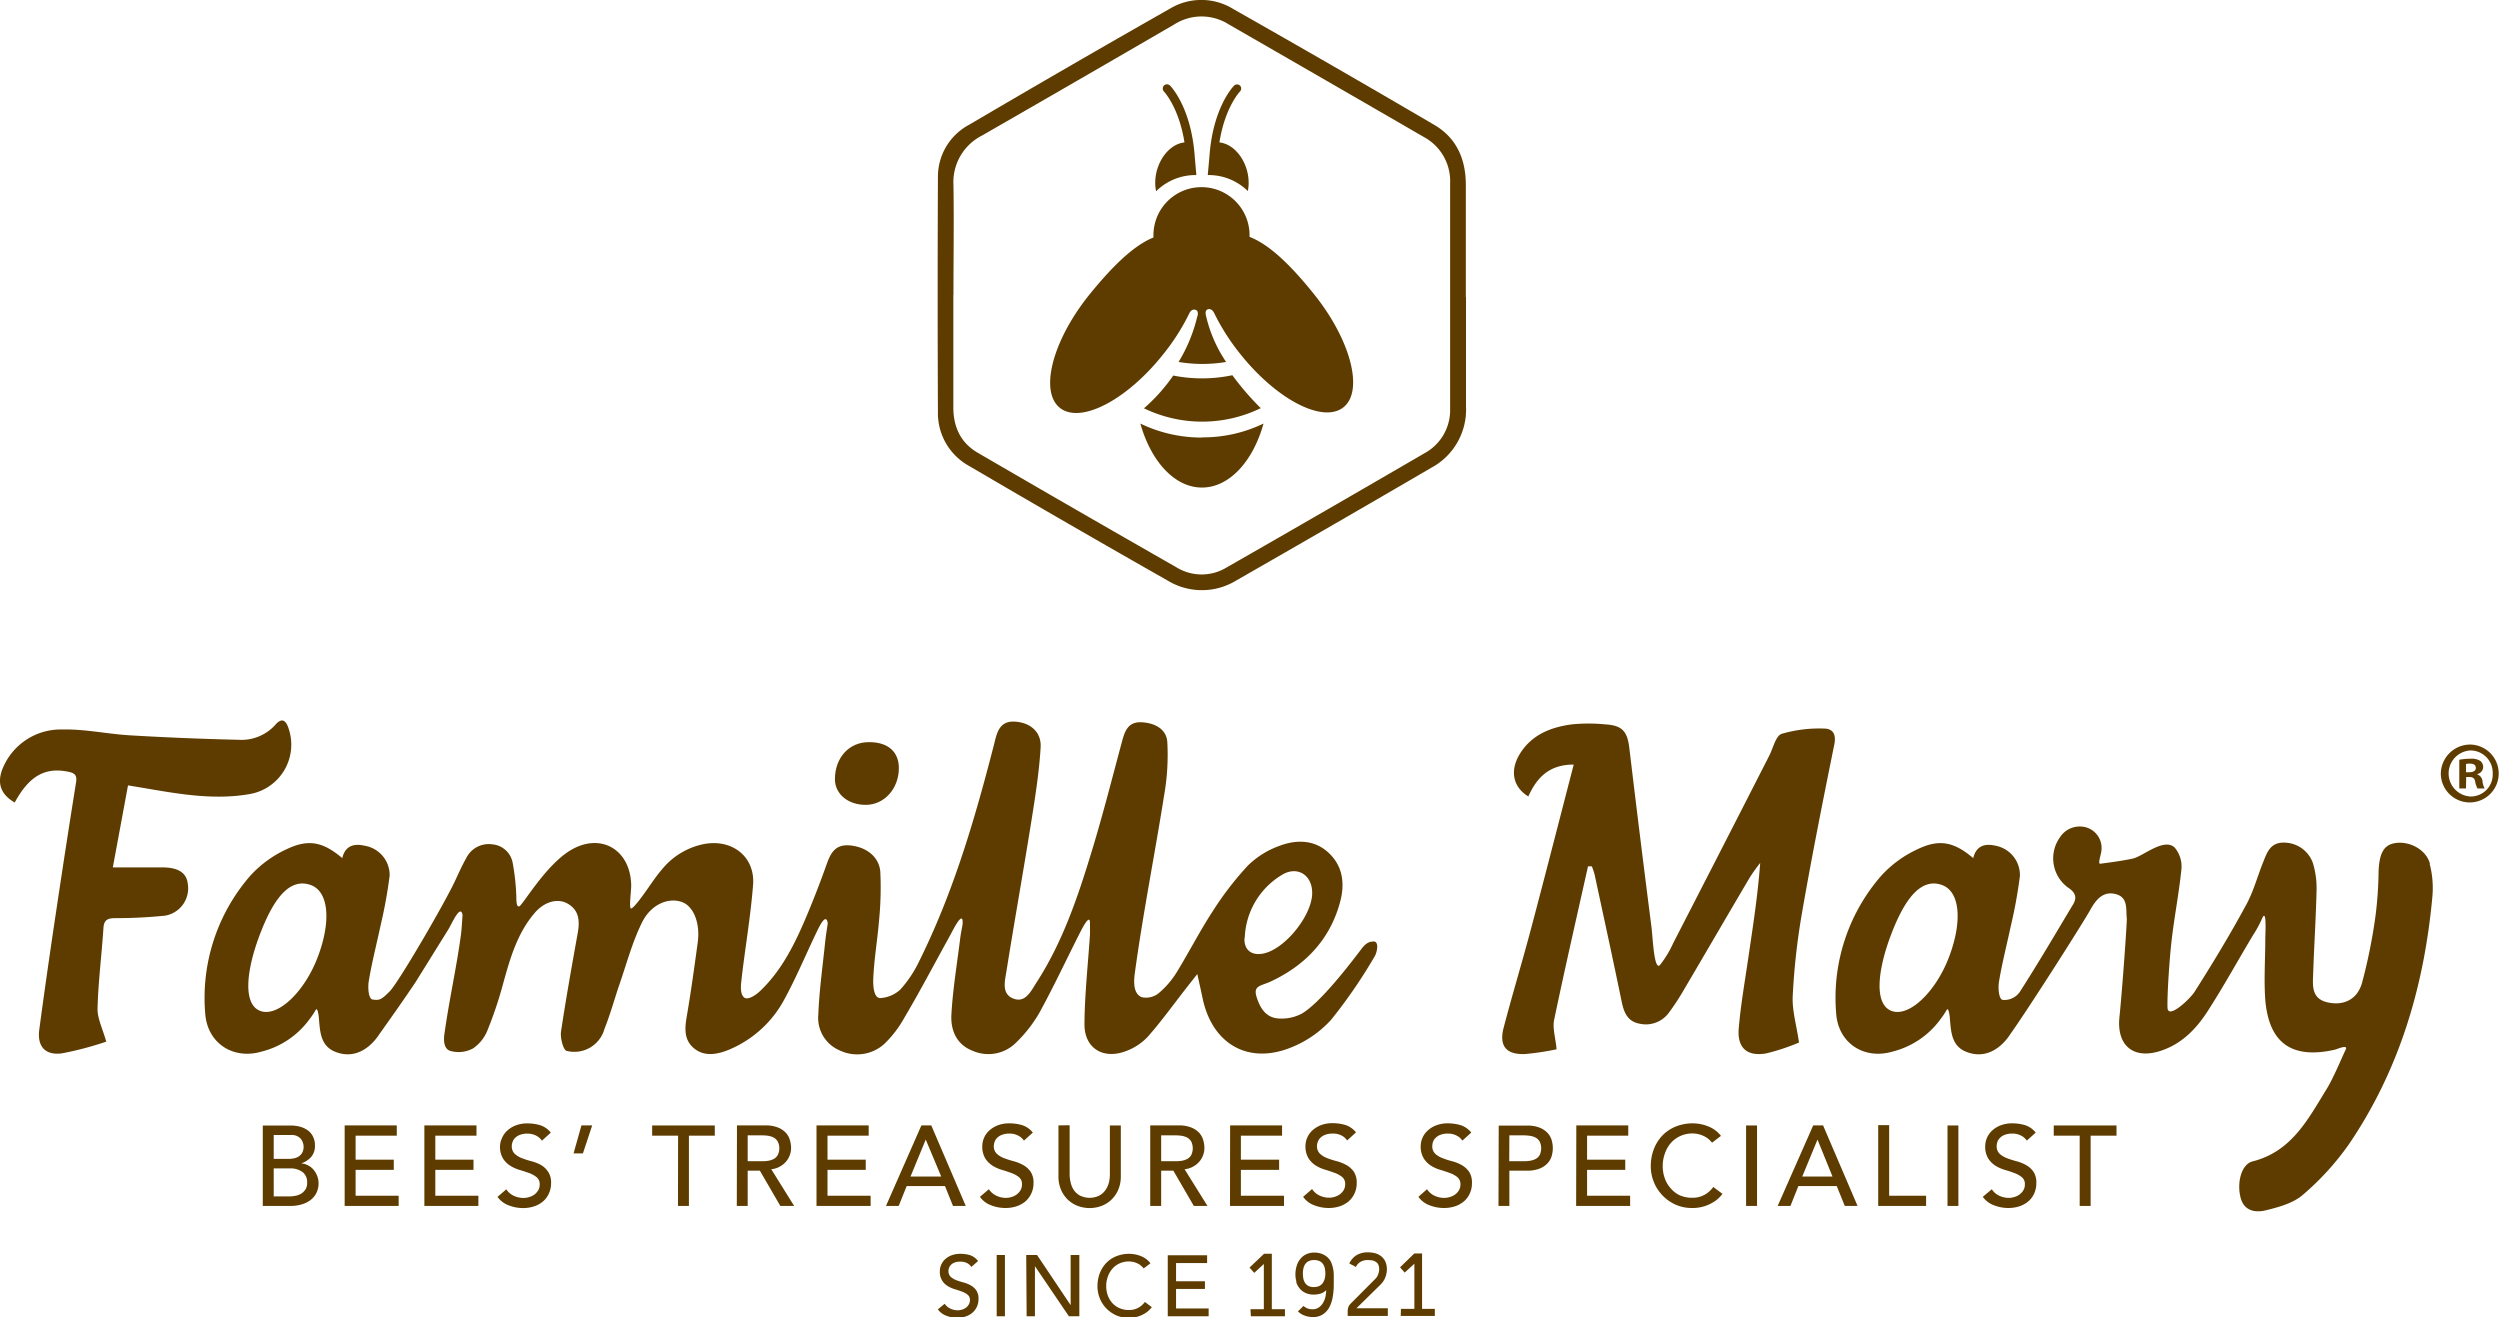 <?xml version="1.0" encoding="UTF-8"?> <svg xmlns="http://www.w3.org/2000/svg" id="Layer_1" data-name="Layer 1" viewBox="0 0 424.98 223.96"><defs><style>.cls-1{fill:#5e3c00;}</style></defs><path class="cls-1" d="M420,126.57a4.92,4.92,0,1,1-5.08,4.91,5,5,0,0,1,5-4.91Zm-.06,1a3.92,3.92,0,0,0,.06,7.83,3.74,3.74,0,0,0,3.74-3.91,3.79,3.79,0,0,0-3.77-3.92Zm-.74,6.46h-1.14v-4.88a10.51,10.51,0,0,1,1.88-.17,2.8,2.8,0,0,1,1.71.38,1.34,1.34,0,0,1,.47,1.05,1.25,1.25,0,0,1-1,1.17v.06a1.37,1.37,0,0,1,.89,1.19,3.23,3.23,0,0,0,.36,1.2h-1.22a3.93,3.93,0,0,1-.39-1.17c-.09-.54-.39-.78-1-.78h-.53Zm0-2.75h.53c.63,0,1.14-.21,1.14-.72s-.33-.75-1.05-.75a2.63,2.63,0,0,0-.62.06Z"></path><path class="cls-1" d="M413.07,146.81c-.65-2.39-3.45-3.85-5.84-3.5-2,.29-2.75,1.69-2.89,4.79a66.52,66.52,0,0,1-.49,7.34,91.82,91.82,0,0,1-2.33,11.66c-.83,2.87-3.16,3.87-5.78,3.31-2.87-.61-2.59-2.87-2.52-4.92.16-4.75.47-9.49.58-14.24a14.77,14.77,0,0,0-.62-4.52,5.21,5.21,0,0,0-4.92-3.49c-2.32-.05-2.89,1.68-3.54,3.32-1,2.48-1.68,5.13-3,7.46-2.71,5-5.63,9.81-8.66,14.58-.77,1.21-4.54,4.79-4.6,2.68s.24-6.71.54-9.92c.43-4.57,1.37-9.09,1.83-13.65a5,5,0,0,0-1.16-3.64c-1.82-1.7-5.32,1.46-7.07,1.87s-5.09.82-5.57.89.19-1.74.2-2.27a3.65,3.65,0,0,0-2.59-3.91,4,4,0,0,0-4.46,1.68,6.15,6.15,0,0,0,1.38,8.56c1.28.83,1.53,1.71.86,2.83-3,5-5.92,10-9.06,14.88a3.2,3.2,0,0,1-2.89,1.38c-.73-.1-.82-2.12-.66-3.08.52-3.17,1.33-6.29,2-9.43a81.55,81.55,0,0,0,1.56-8.57,5.08,5.08,0,0,0-4.12-5.13c-1.85-.43-3.31,0-3.82,2.1-3.23-2.73-5.71-3.31-9.44-1.52a19.24,19.24,0,0,0-6.23,4.56,31.57,31.57,0,0,0-7.62,23.42c.37,5,4.72,7.84,9.55,6.44a14.42,14.42,0,0,0,8.21-5.56,12.17,12.17,0,0,0,1-1.5c.34-.62.53,1,.55,1.27.2,2.31.24,4.82,2.82,5.83,4.5,1.76,7.2-2.63,7.42-2.94,3.53-5,12.51-19.15,13.62-21.16.91-1.64,2.11-3.28,4.31-2.73s1.74,2.58,1.92,4.19c.05.38-.72,11.54-1.25,16.72-.49,4.68,2.19,7.13,6.62,5.86,3.77-1.09,6.36-3.73,8.37-6.85,2.74-4.25,5.17-8.69,7.76-13a18.81,18.81,0,0,0,1.51-2.8c.82-1.81.53,2.75.53,3.56,0,3.44-.25,6.9,0,10.31.62,7.39,4.55,10.1,11.78,8.48.46-.1,2.38-1,1.88,0s-2,4.67-3.21,6.65c-3.17,5.12-5.93,10.64-12.61,12.33-1.93.48-2.73,3.7-2,6.3.66,2.23,2.61,2.43,4.31,2,2.19-.54,4.62-1.21,6.25-2.63a46.14,46.14,0,0,0,7.84-8.62c8.59-12.65,12.77-26.88,14.16-42a16.29,16.29,0,0,0-.46-5.65M331.35,162.6c-2.25,6-6.82,10.37-9.8,9.25s-2.4-6.8-.15-12.79,5.05-10,8.79-8.59c3,1.15,3.41,6.14,1.16,12.13"></path><path class="cls-1" d="M2.48,136.41C.05,135-.63,133,.59,130.31a10.65,10.65,0,0,1,10-6.3c3.88-.1,7.77.79,11.67,1q9.18.54,18.38.75a7.71,7.71,0,0,0,6.19-2.58c1.11-1.26,1.8-.69,2.23.66A8.52,8.52,0,0,1,42.36,135c-6.42,1.1-12.7-.17-19-1.23l-1.6-.26c-.85,4.61-1.7,9.19-2.58,13.94,3.08,0,5.75,0,8.42,0s4.11.9,4.32,2.78a4.71,4.71,0,0,1-3.83,5.42,83.18,83.18,0,0,1-8.51.43c-1.29,0-1.93.3-2,1.75-.3,4.58-.89,9.14-1,13.71,0,1.66.87,3.35,1.48,5.53a56,56,0,0,1-7.58,2c-2.84.35-4.18-1.23-3.8-4.06.91-6.83,1.9-13.65,2.92-20.46q1.61-10.78,3.33-21.56c.2-1.24-.24-1.58-1.37-1.81-3.89-.78-6.59.71-9.06,5.24"></path><path class="cls-1" d="M147.8,126.16c3.17,0,5,1.67,5,4.4,0,3.51-2.48,6.27-5.65,6.26-3,0-5.21-1.85-5.22-4.34,0-3.7,2.42-6.35,5.82-6.32"></path><path class="cls-1" d="M233.48,160.06c-.43,0-1.11,0-2.06,1.27-2.27,3-7.06,9.19-10.16,11a7.35,7.35,0,0,1-3.93.8c-2.09-.13-3.1-1.71-3.7-3.59-.66-2.07.71-1.9,2.44-2.72,5.85-2.75,10-7.11,11.72-13.43.82-3,.58-6-1.84-8.33s-5.51-2.38-8.43-1.28a14.79,14.79,0,0,0-5.39,3.36,53.83,53.83,0,0,0-6,7.8c-2.17,3.33-4,6.91-6.07,10.29a14.89,14.89,0,0,1-3.12,3.63,3.43,3.43,0,0,1-2.88.65c-.69-.32-1.55-1.09-1.16-4,1.38-10.16,3.4-20.23,5-30.36a39.42,39.42,0,0,0,.53-9.06c-.17-2.19-2.17-3.21-4.39-3.31s-2.81,1.42-3.28,3.17c-1.65,6.13-3.21,12.29-5.05,18.36-2.4,7.92-5,15.76-9.57,22.8-.92,1.44-1.88,3.51-4,2.59-1.9-.82-1.31-3-1.06-4.55,1.36-8.54,2.88-17,4.25-25.6.66-4.14,1.32-8.31,1.57-12.49.16-2.63-1.76-4.24-4.39-4.39-2.45-.14-3,1.64-3.44,3.52-3.27,12.77-6.94,25.4-12.84,37.26a19.9,19.9,0,0,1-3.17,4.75,5.47,5.47,0,0,1-3.33,1.46c-1.25.13-1.33-2.24-1.28-3.33.15-3.36.73-6.7,1-10.06a56.4,56.4,0,0,0,.2-8c-.16-2.56-2.29-4.23-5-4.54s-3.47,1.32-4.19,3.37c-1,2.81-2.08,5.6-3.23,8.35-2,4.76-4.22,9.39-8,13-.66.64-2.1,1.66-2.75,1.1s-.56-1.87-.46-2.76c.61-5.48,1.58-10.93,2-16.42.34-4.79-3.61-7.79-8.35-6.89a12.32,12.32,0,0,0-7.15,4.32c-1.24,1.45-2.25,3.09-3.4,4.63-.41.54-1.4,1.89-1.82,2s0-2.84,0-3.89c-.08-6.13-5.23-9.15-10.45-5.92-4.18,2.59-8,9.26-8.58,9.45s-.47-1.36-.51-1.91a37.59,37.59,0,0,0-.6-5.43,3.84,3.84,0,0,0-3.49-3.2,4.25,4.25,0,0,0-4.4,2.32c-.71,1.26-1.31,2.59-1.92,3.91-2,4.22-9.64,17.3-11.11,18.77s-1.73,1.54-2.9,1.38c-.73-.1-.82-2.12-.66-3.08.52-3.17,1.33-6.29,2-9.44a80.9,80.9,0,0,0,1.56-8.56A5.07,5.07,0,0,0,62,143.77c-1.85-.43-3.31,0-3.82,2.1-3.23-2.73-5.71-3.31-9.44-1.52a19.24,19.24,0,0,0-6.23,4.56,31.61,31.61,0,0,0-7.62,23.42c.37,5,4.72,7.84,9.55,6.44a14.42,14.42,0,0,0,8.21-5.56,12.17,12.17,0,0,0,1-1.5c.34-.62.53,1,.55,1.27.2,2.31.24,4.82,2.82,5.83,4.5,1.76,7.2-2.63,7.42-2.94,1.31-1.85,4-5.61,6.26-9L76.21,158c.57-.91,2.07-4.44,2.42-2.45-.08,1.05-.16,2.53-.25,3.16-.74,5.61-2,11.15-2.79,16.75-.16,1-.3,2.66.84,3.15a5.12,5.12,0,0,0,4-.4,6.74,6.74,0,0,0,2.49-3.2,67,67,0,0,0,2.55-7.59c1.21-4.37,2.41-8.74,5.46-12.27,1.64-1.89,3.86-2.5,5.55-1.55,2,1.14,2.09,3,1.73,5-1,5.58-2,11.15-2.84,16.75-.16,1.09.39,3.17.95,3.29a5.31,5.31,0,0,0,6.44-3.76c1-2.47,1.69-5.07,2.56-7.59,1.22-3.53,2.18-7.18,3.83-10.5,1.55-3.13,4.57-4.29,6.83-3.43,1.94.74,3.07,3.59,2.63,6.83-.57,4.17-1.14,8.35-1.85,12.49-.36,2.07-.54,4.06,1.21,5.52s3.94,1.06,5.9.26a18.92,18.92,0,0,0,9.52-8.68c1.94-3.56,3.51-7.32,5.27-11,.36-.73,1.75-3.93,2.05-1.82-.15,1.06-.33,2.12-.44,3.19-.42,4.09-1,8.19-1.16,12.29a6,6,0,0,0,3.67,6.14,6.88,6.88,0,0,0,7.51-1.09,18.64,18.64,0,0,0,3.44-4.48c2.73-4.61,5.21-9.36,7.81-14.05.41-.75,2.29-4.62,2.09-1.8-.14.8-.31,1.6-.41,2.41-.53,4.31-1.26,8.62-1.49,12.95-.14,2.58.85,5.05,3.62,6.11a6.65,6.65,0,0,0,7.47-1.49,22.93,22.93,0,0,0,3.92-5.07c2.35-4.29,4.43-8.73,6.64-13.11.39-.76,1.93-3.94,1.91-2,0,.61,0,1.22,0,1.83-.33,5.12-.91,10.23-.94,15.34,0,4.07,3.17,6,7,4.57a9.72,9.72,0,0,0,3.79-2.49c2.32-2.64,4.38-5.51,6.55-8.29l1.84-2.34c.44,1.95.72,3.26,1,4.57,1.77,7.43,7.75,10.79,14.87,7.94a18.39,18.39,0,0,0,6.9-4.76,86.93,86.93,0,0,0,7.39-10.77c.36-.57.86-2.58-.26-2.53M54.05,162.6c-2.25,6-6.82,10.36-9.8,9.25s-2.4-6.8-.15-12.79,5-10,8.79-8.59c3,1.15,3.41,6.14,1.16,12.13m157.55-3.19a13,13,0,0,1,6.29-10.67c2.63-1.63,5.2,0,5.17,3.08,0,3.66-4.38,9.24-8,10.2-2.14.58-3.65-.42-3.5-2.61"></path><path class="cls-1" d="M249.21,50.51c0,6.2,0,12.41,0,18.62a11.2,11.2,0,0,1-5.84,10.35q-16.57,9.67-33.22,19.2a11.2,11.2,0,0,1-11.68,0q-16.92-9.61-33.71-19.46a10.24,10.24,0,0,1-5.32-9.19q-.09-20,0-40a10,10,0,0,1,5.37-8.86q17-10,34.18-19.76a10.33,10.33,0,0,1,10.65.12q17.18,9.74,34.21,19.72c3.77,2.21,5.3,5.82,5.33,10.07,0,6.39,0,12.79,0,19.18m-87.12-.42q0,9.58,0,19.17c0,3.3,1.22,6,4.12,7.7Q183,86.74,199.92,96.4a8.17,8.17,0,0,0,8.5.12q16.89-9.67,33.71-19.46a8.33,8.33,0,0,0,4.38-7.56c0-12.79,0-25.57,0-38.35a8.52,8.52,0,0,0-4.41-7.83q-16.6-9.61-33.23-19.18a8.62,8.62,0,0,0-9.23,0q-16.35,9.5-32.74,18.92a8.87,8.87,0,0,0-4.82,8.42c.1,6.21,0,12.41,0,18.62"></path><path class="cls-1" d="M212.12,32.49c.76-3.75-1.66-7.94-4.83-8.28.94-5.95,3.44-8.6,3.5-8.66a.72.72,0,0,0,0-1,.73.73,0,0,0-1,0c-.16.16-3.61,3.74-4.19,12l-.29,3.21a9.48,9.48,0,0,1,6.85,2.76"></path><path class="cls-1" d="M196.52,32.49c-.76-3.75,1.66-7.94,4.83-8.28-.94-5.95-3.44-8.6-3.5-8.66a.76.76,0,0,1,0-1,.74.74,0,0,1,1.05,0c.16.16,3.6,3.74,4.19,12l.28,3.21a9.51,9.51,0,0,0-6.85,2.76"></path><path class="cls-1" d="M194.41,69.38a22.74,22.74,0,0,0,19.91,0,45.64,45.64,0,0,1-4.83-5.6,24.49,24.49,0,0,1-5.16.54,25.42,25.42,0,0,1-4.89-.48,29.59,29.59,0,0,1-5,5.59"></path><path class="cls-1" d="M204.33,74.38A23.87,23.87,0,0,1,193.85,72c1.8,6.4,5.81,10.88,10.47,10.88S213,78.43,214.79,72a23.69,23.69,0,0,1-10.46,2.35"></path><path class="cls-1" d="M223.51,50.18c-3.78-4.74-7.56-8.56-11.1-9.91v0a8.17,8.17,0,1,0-16.33,0v.1c-3.5,1.41-7.22,5.17-11,9.85-6.2,7.77-8.39,16.33-4.91,19.11s11.34-1.28,17.53-9.06a36.69,36.69,0,0,0,4.47-7s.31-.78,1-.62.39,1.07.39,1.07l-.06.19a26.58,26.58,0,0,1-3.15,7.62,24.35,24.35,0,0,0,8.08,0A23.34,23.34,0,0,1,205,53.63s-.27-.91.38-1.07,1,.62,1,.62a37.11,37.11,0,0,0,4.46,7c6.21,7.78,14.05,11.82,17.53,9.06s1.29-11.34-4.9-19.11"></path><path class="cls-1" d="M305.84,177.21a35.63,35.63,0,0,1-5.65,1.87c-3.26.54-4.89-1-4.62-4.25.33-3.89,1-7.74,1.57-11.6.8-5.45,1.66-10.88,2.08-16.54a29.4,29.4,0,0,0-1.75,2.44c-3.78,6.4-7.51,12.83-11.29,19.24a39.45,39.45,0,0,1-2.39,3.65,4.85,4.85,0,0,1-5.07,2c-2.09-.39-2.68-1.95-3.06-3.81-1.48-7.19-3.05-14.37-4.59-21.55a12,12,0,0,0-.47-1.39l-.65,0c-1.94,8.69-3.94,17.38-5.76,26.1-.29,1.43.23,3,.42,5a44.89,44.89,0,0,1-5.4.81c-3.2.11-4.41-1.39-3.6-4.49,1.47-5.62,3.16-11.18,4.65-16.8,2.43-9.16,4.78-18.35,7.26-27.92-4.24,0-6.29,2.27-7.72,5.42-2.58-1.58-3.18-4.31-1.49-7.15,2-3.32,5.26-4.61,8.85-5.1a29,29,0,0,1,5.74,0c2.86.17,3.74,1.18,4.07,4q1.81,15.17,3.75,30.31c.26,2,.43,7.37,1.41,6.66a17.81,17.81,0,0,0,2.31-3.8q8.19-15.91,16.33-31.87c.66-1.3,1.09-3.34,2.09-3.69a22.68,22.68,0,0,1,7.19-.9c1.48,0,2.13.92,1.77,2.69-1.93,9.52-3.82,19-5.49,28.62a115.84,115.84,0,0,0-1.58,14.14c-.13,2.44.64,4.93,1.09,8.06"></path><path class="cls-1" d="M238.11,223.7h5.8v-1.2h-2.17v-9.42h-1.32L238,215.43l.79.9,1.64-1.51v7.68h-2.28Zm-7.61-8.33a1.91,1.91,0,0,1,.8-.88,2.32,2.32,0,0,1,1.16-.29,6.61,6.61,0,0,1,.76.05,1.6,1.6,0,0,1,.69.28,1.06,1.06,0,0,1,.42.52,1.91,1.91,0,0,1,.12.68,2.5,2.5,0,0,1-.18.91,2,2,0,0,1-.44.72l-4.22,4.24a1.68,1.68,0,0,0-.51,1.23v.87h6.82v-1.31h-5.33l4.16-4.09a3.56,3.56,0,0,0,.75-1.17,4,4,0,0,0,.26-1.4,3.21,3.21,0,0,0-.26-1.27,2.47,2.47,0,0,0-.84-1,3,3,0,0,0-1-.45,5.24,5.24,0,0,0-1.11-.12,3.66,3.66,0,0,0-1.95.48,3.28,3.28,0,0,0-1.23,1.41Zm-8.07,3.24a1.57,1.57,0,0,1-.57-.51,2.13,2.13,0,0,1-.3-.74,5.08,5.08,0,0,1-.08-.89,3.57,3.57,0,0,1,.1-.89,2,2,0,0,1,.32-.72,1.53,1.53,0,0,1,.58-.48,2,2,0,0,1,.91-.18,2.16,2.16,0,0,1,.9.17,1.4,1.4,0,0,1,.59.48,1.82,1.82,0,0,1,.32.72,4.28,4.28,0,0,1,.1.9,3.78,3.78,0,0,1-.11.91,2.51,2.51,0,0,1-.34.74,1.66,1.66,0,0,1-.61.5,2.22,2.22,0,0,1-.9.17,2.08,2.08,0,0,1-.91-.18m-2.1-.72a3.23,3.23,0,0,0,.6,1.13,2.71,2.71,0,0,0,1,.77,3.26,3.26,0,0,0,1.41.28,4.16,4.16,0,0,0,1.1-.15,2.32,2.32,0,0,0,1-.6,5.29,5.29,0,0,1-.12,1.1,3.7,3.7,0,0,1-.41,1.05,2.44,2.44,0,0,1-.72.78,1.79,1.79,0,0,1-1.08.31,2.13,2.13,0,0,1-1.52-.56l-.95.92a3,3,0,0,0,1.17.73,4,4,0,0,0,1.37.24,3,3,0,0,0,1.67-.44,3.22,3.22,0,0,0,1.11-1.2,5.76,5.76,0,0,0,.59-1.77,12.14,12.14,0,0,0,.18-2.15v-.5c0-.35,0-.73,0-1.12a6.22,6.22,0,0,0-.13-1.14,5.12,5.12,0,0,0-.32-1,2.52,2.52,0,0,0-.63-.85,3.06,3.06,0,0,0-1-.59,3.53,3.53,0,0,0-1.18-.2,3.15,3.15,0,0,0-1.43.29,2.81,2.81,0,0,0-1,.8,3.22,3.22,0,0,0-.61,1.16,4.87,4.87,0,0,0-.22,1.39,4.63,4.63,0,0,0,.19,1.37m-7.76,5.81h5.79v-1.2H216.2v-9.42h-1.32l-2.47,2.35.8.9,1.63-1.51v7.68h-2.27Zm-14.13,0h6.95v-1.32h-5.54v-3.32h4.91v-1.31h-4.91v-3.09h5.28v-1.32h-6.69Zm-2.94-9a3.79,3.79,0,0,0-1.62-1.22,5.37,5.37,0,0,0-2-.39,5.73,5.73,0,0,0-2.19.41,4.91,4.91,0,0,0-1.71,1.15,5.26,5.26,0,0,0-1.1,1.75,6.17,6.17,0,0,0-.39,2.22,5.5,5.5,0,0,0,.36,1.94,5.37,5.37,0,0,0,1.06,1.72,5.58,5.58,0,0,0,1.69,1.23,5.08,5.08,0,0,0,2.21.46,5,5,0,0,0,1.57-.22,5.55,5.55,0,0,0,1.17-.53,4,4,0,0,0,.77-.6,4.13,4.13,0,0,0,.41-.46l-1.18-.89a3.45,3.45,0,0,1-1.14,1,3.2,3.2,0,0,1-1.57.37,3.93,3.93,0,0,1-1.62-.32,3.64,3.64,0,0,1-1.22-.88,4,4,0,0,1-.76-1.29,4.67,4.67,0,0,1-.26-1.55,4.73,4.73,0,0,1,.28-1.65,4.07,4.07,0,0,1,.78-1.34,3.46,3.46,0,0,1,1.21-.89,3.77,3.77,0,0,1,1.59-.33,3.38,3.38,0,0,1,1.39.3,2.92,2.92,0,0,1,1.11.88Zm-21.05,9h1.41v-8.51h0l5.77,8.51h1.78V213.34H182v8.52h0l-5.71-8.52h-1.84Zm-5.09,0h1.4V213.34h-1.4Zm-10-1.17a3.08,3.08,0,0,0,1.42,1.08,5,5,0,0,0,1.89.35,4.24,4.24,0,0,0,1.4-.22,3.3,3.3,0,0,0,1.14-.62,3,3,0,0,0,.77-1,3.11,3.11,0,0,0,.29-1.35,2.54,2.54,0,0,0-.38-1.47,2.86,2.86,0,0,0-.95-.85,5.28,5.28,0,0,0-1.22-.49,12.82,12.82,0,0,1-1.23-.39,3.16,3.16,0,0,1-.95-.57,1.33,1.33,0,0,1-.38-1,1.49,1.49,0,0,1,.1-.52,1.42,1.42,0,0,1,.33-.52,1.65,1.65,0,0,1,.62-.39,2.71,2.71,0,0,1,1-.15,2.44,2.44,0,0,1,1.1.24,1.91,1.91,0,0,1,.74.66l1.14-1a2.81,2.81,0,0,0-1.36-1,5.71,5.71,0,0,0-1.62-.23,4.24,4.24,0,0,0-1.6.28,3.38,3.38,0,0,0-1.09.71,2.79,2.79,0,0,0-.62.94,2.51,2.51,0,0,0-.2,1,2.73,2.73,0,0,0,1.32,2.54,4.87,4.87,0,0,0,1.23.55c.45.13.86.27,1.23.41a3.31,3.31,0,0,1,.95.53,1.12,1.12,0,0,1,.38.91,1.45,1.45,0,0,1-.2.75,1.76,1.76,0,0,1-.48.54,2.46,2.46,0,0,1-.67.33,2.57,2.57,0,0,1-.72.11,2.92,2.92,0,0,1-1.22-.27,2.31,2.31,0,0,1-1-.84Z"></path><path class="cls-1" d="M353.53,205h1.86V193.06h4.4v-1.74H349.12v1.74h4.41Zm-16.47-1.55a4,4,0,0,0,1.88,1.43,6.68,6.68,0,0,0,2.49.47,5.88,5.88,0,0,0,1.85-.29,4.59,4.59,0,0,0,1.51-.83,3.89,3.89,0,0,0,1-1.34,4.11,4.11,0,0,0,.37-1.78,3.26,3.26,0,0,0-.5-1.94,3.73,3.73,0,0,0-1.25-1.12,6.86,6.86,0,0,0-1.62-.65,14.05,14.05,0,0,1-1.62-.52,3.75,3.75,0,0,1-1.25-.75,1.72,1.72,0,0,1-.5-1.34,2.16,2.16,0,0,1,.12-.67,1.84,1.84,0,0,1,.44-.69,2.22,2.22,0,0,1,.82-.52,3.41,3.41,0,0,1,1.29-.21,3.13,3.13,0,0,1,1.45.33,2.52,2.52,0,0,1,1,.87l1.51-1.37a3.77,3.77,0,0,0-1.8-1.26,7.58,7.58,0,0,0-2.14-.31,5.36,5.36,0,0,0-2.12.38,4.5,4.5,0,0,0-1.44.94,3.66,3.66,0,0,0-1.08,2.51,3.85,3.85,0,0,0,.5,2.12,4,4,0,0,0,1.24,1.25,6.47,6.47,0,0,0,1.63.72c.59.17,1.13.36,1.62.54a4.38,4.38,0,0,1,1.25.7,1.47,1.47,0,0,1,.5,1.21,1.86,1.86,0,0,1-.25,1,2.36,2.36,0,0,1-.65.72,2.67,2.67,0,0,1-.88.43,3.13,3.13,0,0,1-.94.15,3.82,3.82,0,0,1-1.62-.36,3,3,0,0,1-1.28-1.11Zm-6,1.55h1.85V191.32h-1.85Zm-11.78,0h8.14v-1.74h-6.28v-12h-1.86Zm-12.91-5,2.59-6.28h0l2.55,6.28Zm-4.18,5h2.17l1.35-3.38h6.52l1.37,3.38h2.17l-5.86-13.69h-1.68Zm-5.37,0h1.86V191.32h-1.86Zm-4.27-11.91a5,5,0,0,0-2.14-1.6,7.05,7.05,0,0,0-2.66-.53,7.6,7.6,0,0,0-2.9.55,6.6,6.6,0,0,0-2.25,1.51,7.09,7.09,0,0,0-1.46,2.32,8,8,0,0,0-.52,2.93,7.13,7.13,0,0,0,.48,2.56,6.93,6.93,0,0,0,1.41,2.27,7,7,0,0,0,2.22,1.63,6.77,6.77,0,0,0,2.93.62,6.61,6.61,0,0,0,2.08-.3,7,7,0,0,0,1.53-.7,5.42,5.42,0,0,0,1-.79,6.55,6.55,0,0,0,.54-.61l-1.57-1.18a4.33,4.33,0,0,1-1.51,1.35,4.16,4.16,0,0,1-2.06.49,5.1,5.1,0,0,1-2.15-.43A4.58,4.58,0,0,1,284,202a5,5,0,0,1-1-1.7,6,6,0,0,1-.35-2.05,6.18,6.18,0,0,1,.37-2.17,5.35,5.35,0,0,1,1-1.77,4.86,4.86,0,0,1,3.71-1.63,4.36,4.36,0,0,1,1.83.41,3.75,3.75,0,0,1,1.47,1.16ZM267.93,205h9.18v-1.74h-7.32v-4.39h6.49v-1.74h-6.49v-4.08h7v-1.74h-8.83ZM256.58,193H259a7.59,7.59,0,0,1,1.07.08,3,3,0,0,1,1,.32,1.8,1.8,0,0,1,.67.67,2.68,2.68,0,0,1,0,2.26,1.8,1.8,0,0,1-.67.67,3,3,0,0,1-1,.32,6.35,6.35,0,0,1-1.07.08h-2.44ZM254.73,205h1.85v-6h3a5.62,5.62,0,0,0,2.17-.36,3.73,3.73,0,0,0,1.34-.91,3.11,3.11,0,0,0,.69-1.24,5.13,5.13,0,0,0,.19-1.32,5.2,5.2,0,0,0-.19-1.32,3.11,3.11,0,0,0-.69-1.24,3.73,3.73,0,0,0-1.34-.91,5.62,5.62,0,0,0-2.17-.36h-4.81Zm-13.61-1.55a4.06,4.06,0,0,0,1.87,1.43,6.77,6.77,0,0,0,2.5.47,5.92,5.92,0,0,0,1.85-.29,4.59,4.59,0,0,0,1.51-.83,4,4,0,0,0,1-1.34,4.11,4.11,0,0,0,.37-1.78,3.34,3.34,0,0,0-.5-1.94,3.83,3.83,0,0,0-1.25-1.12,6.86,6.86,0,0,0-1.62-.65,14.05,14.05,0,0,1-1.62-.52,3.75,3.75,0,0,1-1.25-.75,1.72,1.72,0,0,1-.5-1.34,2.16,2.16,0,0,1,.12-.67,1.84,1.84,0,0,1,.44-.69,2.22,2.22,0,0,1,.82-.52,3.39,3.39,0,0,1,1.28-.21,3.1,3.1,0,0,1,1.45.33,2.48,2.48,0,0,1,1,.87l1.51-1.37a3.77,3.77,0,0,0-1.8-1.26,7.6,7.6,0,0,0-2.15-.31,5.34,5.34,0,0,0-2.11.38,4.5,4.5,0,0,0-1.44.94,3.56,3.56,0,0,0-.83,1.24,3.6,3.6,0,0,0-.26,1.27,3.84,3.84,0,0,0,.51,2.12,4,4,0,0,0,1.24,1.25,6.47,6.47,0,0,0,1.63.72c.58.17,1.13.36,1.62.54a4.38,4.38,0,0,1,1.25.7,1.5,1.5,0,0,1,.5,1.21,1.86,1.86,0,0,1-.25,1,2.36,2.36,0,0,1-.65.72,2.77,2.77,0,0,1-.88.43,3.19,3.19,0,0,1-1,.15,3.81,3.81,0,0,1-1.61-.36,3.13,3.13,0,0,1-1.29-1.11Zm-19.6,0a4,4,0,0,0,1.87,1.43,6.77,6.77,0,0,0,2.5.47,5.92,5.92,0,0,0,1.85-.29,4.7,4.7,0,0,0,1.51-.83,4,4,0,0,0,1-1.34,4.11,4.11,0,0,0,.38-1.78,3.34,3.34,0,0,0-.5-1.94,3.83,3.83,0,0,0-1.25-1.12,7.22,7.22,0,0,0-1.62-.65,14.9,14.9,0,0,1-1.63-.52,3.8,3.8,0,0,1-1.24-.75,1.73,1.73,0,0,1-.51-1.34,1.93,1.93,0,0,1,.13-.67,1.81,1.81,0,0,1,.43-.69,2.27,2.27,0,0,1,.83-.52,3.39,3.39,0,0,1,1.28-.21A3.1,3.1,0,0,1,228,193a2.48,2.48,0,0,1,1,.87l1.51-1.37a3.77,3.77,0,0,0-1.8-1.26,7.65,7.65,0,0,0-2.15-.31,5.43,5.43,0,0,0-2.12.38,4.73,4.73,0,0,0-1.44.94,3.67,3.67,0,0,0-.82,1.24,3.6,3.6,0,0,0-.26,1.27,3.93,3.93,0,0,0,.5,2.12,4.14,4.14,0,0,0,1.25,1.25,6.47,6.47,0,0,0,1.63.72c.58.17,1.12.36,1.62.54a4.53,4.53,0,0,1,1.25.7,1.5,1.5,0,0,1,.5,1.21,2,2,0,0,1-.25,1,2.49,2.49,0,0,1-.65.72,2.77,2.77,0,0,1-.88.43,3.19,3.19,0,0,1-.95.15,3.81,3.81,0,0,1-1.61-.36,3.13,3.13,0,0,1-1.29-1.11ZM209.09,205h9.18v-1.74h-7.33v-4.39h6.5v-1.74h-6.5v-4.08h7v-1.74h-8.83ZM197.39,193h2.44a7.71,7.71,0,0,1,1.07.08,3.13,3.13,0,0,1,.95.32,1.77,1.77,0,0,1,.66.67,2.68,2.68,0,0,1,0,2.26,1.77,1.77,0,0,1-.66.67,3.13,3.13,0,0,1-.95.32,6.43,6.43,0,0,1-1.07.08h-2.44ZM195.53,205h1.86v-6h2.07l3.48,6h2.32l-3.89-6.24a3.75,3.75,0,0,0,1.4-.42,3.88,3.88,0,0,0,1.07-.83,3.54,3.54,0,0,0,.66-1.1,3.45,3.45,0,0,0,.24-1.27,4.81,4.81,0,0,0-.2-1.32,3.09,3.09,0,0,0-.68-1.24,3.69,3.69,0,0,0-1.35-.91,5.56,5.56,0,0,0-2.16-.36h-4.82Zm-15.6-13.69V200a5.65,5.65,0,0,0,.41,2.18,5.14,5.14,0,0,0,1.12,1.69,5,5,0,0,0,1.68,1.1,5.8,5.8,0,0,0,4.18,0,5,5,0,0,0,1.68-1.1,5.14,5.14,0,0,0,1.12-1.69,5.65,5.65,0,0,0,.41-2.18v-8.68h-1.86v8.39a5.71,5.71,0,0,1-.17,1.33,3.91,3.91,0,0,1-.58,1.26,3.07,3.07,0,0,1-1.07.95,3.73,3.73,0,0,1-3.24,0,3.07,3.07,0,0,1-1.07-.95A3.91,3.91,0,0,1,182,201a5.71,5.71,0,0,1-.17-1.33v-8.39Zm-13.35,12.14a4,4,0,0,0,1.87,1.43,6.76,6.76,0,0,0,2.49.47,5.94,5.94,0,0,0,1.86-.29,4.7,4.7,0,0,0,1.51-.83,4,4,0,0,0,1-1.34,4.11,4.11,0,0,0,.38-1.78,3.34,3.34,0,0,0-.5-1.94,3.83,3.83,0,0,0-1.25-1.12,7.22,7.22,0,0,0-1.62-.65,14.9,14.9,0,0,1-1.63-.52,3.8,3.8,0,0,1-1.24-.75,1.73,1.73,0,0,1-.51-1.34,2.19,2.19,0,0,1,.13-.67,1.81,1.81,0,0,1,.43-.69,2.27,2.27,0,0,1,.83-.52,3.39,3.39,0,0,1,1.28-.21,3.1,3.1,0,0,1,1.45.33,2.55,2.55,0,0,1,1,.87l1.51-1.37a3.77,3.77,0,0,0-1.8-1.26,7.65,7.65,0,0,0-2.15-.31,5.43,5.43,0,0,0-2.12.38,4.73,4.73,0,0,0-1.44.94,3.67,3.67,0,0,0-.82,1.24,3.6,3.6,0,0,0-.26,1.27,3.93,3.93,0,0,0,.5,2.12,4.14,4.14,0,0,0,1.25,1.25,6.56,6.56,0,0,0,1.62.72c.59.17,1.13.36,1.63.54a4.53,4.53,0,0,1,1.25.7,1.5,1.5,0,0,1,.5,1.21,2,2,0,0,1-.25,1,2.49,2.49,0,0,1-.65.72,2.77,2.77,0,0,1-.88.43,3.19,3.19,0,0,1-.95.15,3.81,3.81,0,0,1-1.61-.36,3.13,3.13,0,0,1-1.29-1.11ZM154.78,200l2.59-6.28h0L160,200Zm-4.17,5h2.16l1.36-3.38h6.51L162,205h2.17l-5.86-13.69h-1.68Zm-11.81,0H148v-1.74h-7.33v-4.39h6.5v-1.74h-6.5v-4.08h7v-1.74H138.8ZM127.1,193h2.44a7.71,7.71,0,0,1,1.07.08,3.13,3.13,0,0,1,.95.32,1.77,1.77,0,0,1,.66.67,2.59,2.59,0,0,1,0,2.26,1.77,1.77,0,0,1-.66.67,3.13,3.13,0,0,1-.95.32,6.43,6.43,0,0,1-1.07.08H127.1ZM125.25,205h1.85v-6h2.07l3.48,6H135l-3.89-6.24a3.7,3.7,0,0,0,1.4-.42,3.88,3.88,0,0,0,1.07-.83,3.54,3.54,0,0,0,.66-1.1,3.45,3.45,0,0,0,.24-1.27,4.81,4.81,0,0,0-.2-1.32,3.09,3.09,0,0,0-.68-1.24,3.69,3.69,0,0,0-1.35-.91,5.56,5.56,0,0,0-2.16-.36h-4.81Zm-10,0h1.86V193.06h4.4v-1.74H110.86v1.74h4.41Zm-14.58-13.69H98.84l-1.34,4.76h1.59ZM84.57,203.46a4.09,4.09,0,0,0,1.88,1.43,6.68,6.68,0,0,0,2.49.47,5.94,5.94,0,0,0,1.86-.29,4.54,4.54,0,0,0,1.5-.83,3.89,3.89,0,0,0,1-1.34,4.11,4.11,0,0,0,.38-1.78,3.26,3.26,0,0,0-.51-1.94A3.8,3.8,0,0,0,92,198.06a7.11,7.11,0,0,0-1.63-.65,14.71,14.71,0,0,1-1.62-.52,3.85,3.85,0,0,1-1.25-.75,1.76,1.76,0,0,1-.5-1.34,1.93,1.93,0,0,1,.13-.67,1.7,1.7,0,0,1,.43-.69,2.31,2.31,0,0,1,.82-.52,3.41,3.41,0,0,1,1.29-.21,3.13,3.13,0,0,1,1.45.33,2.52,2.52,0,0,1,1,.87l1.51-1.37a3.72,3.72,0,0,0-1.8-1.26,7.58,7.58,0,0,0-2.14-.31,5.39,5.39,0,0,0-2.12.38,4.5,4.5,0,0,0-1.44.94,3.53,3.53,0,0,0-.82,1.24A3.39,3.39,0,0,0,85,194.8a3.85,3.85,0,0,0,.5,2.12,3.93,3.93,0,0,0,1.25,1.25,6.25,6.25,0,0,0,1.62.72c.59.17,1.13.36,1.63.54a4.32,4.32,0,0,1,1.24.7,1.47,1.47,0,0,1,.5,1.21,1.86,1.86,0,0,1-.25,1,2.46,2.46,0,0,1-.64.72,2.88,2.88,0,0,1-.88.43,3.24,3.24,0,0,1-1,.15,3.86,3.86,0,0,1-1.62-.36,3,3,0,0,1-1.28-1.11ZM72.14,205h9.18v-1.74H74v-4.39h6.49v-1.74H74v-4.08h7v-1.74H72.14Zm-13.55,0h9.18v-1.74H60.45v-4.39h6.49v-1.74H60.45v-4.08h7v-1.74H58.59Zm-12.06-6.38h2.74a3.43,3.43,0,0,1,2.15.61,2.14,2.14,0,0,1,.79,1.83,2,2,0,0,1-.31,1.18,2.38,2.38,0,0,1-.75.7,3,3,0,0,1-1,.35,5.41,5.41,0,0,1-.94.09H46.53Zm0-5.68h2.92a2.07,2.07,0,0,1,1.64.6,2.22,2.22,0,0,1,.32,2.35,1.89,1.89,0,0,1-.55.64,2.21,2.21,0,0,1-.81.36,4.48,4.48,0,0,1-1,.11H46.53ZM44.67,205h4.7a6.61,6.61,0,0,0,1.87-.25,4.73,4.73,0,0,0,1.53-.74,3.5,3.5,0,0,0,1-1.19,3.64,3.64,0,0,0-.49-4,2.94,2.94,0,0,0-.94-.73,2.72,2.72,0,0,0-1.16-.32v0a3.88,3.88,0,0,0,1.71-1.09,2.85,2.85,0,0,0,.65-1.93,3.26,3.26,0,0,0-.32-1.51,2.86,2.86,0,0,0-.87-1.07,4.09,4.09,0,0,0-1.31-.63,6.21,6.21,0,0,0-1.65-.21H44.67Z"></path></svg> 